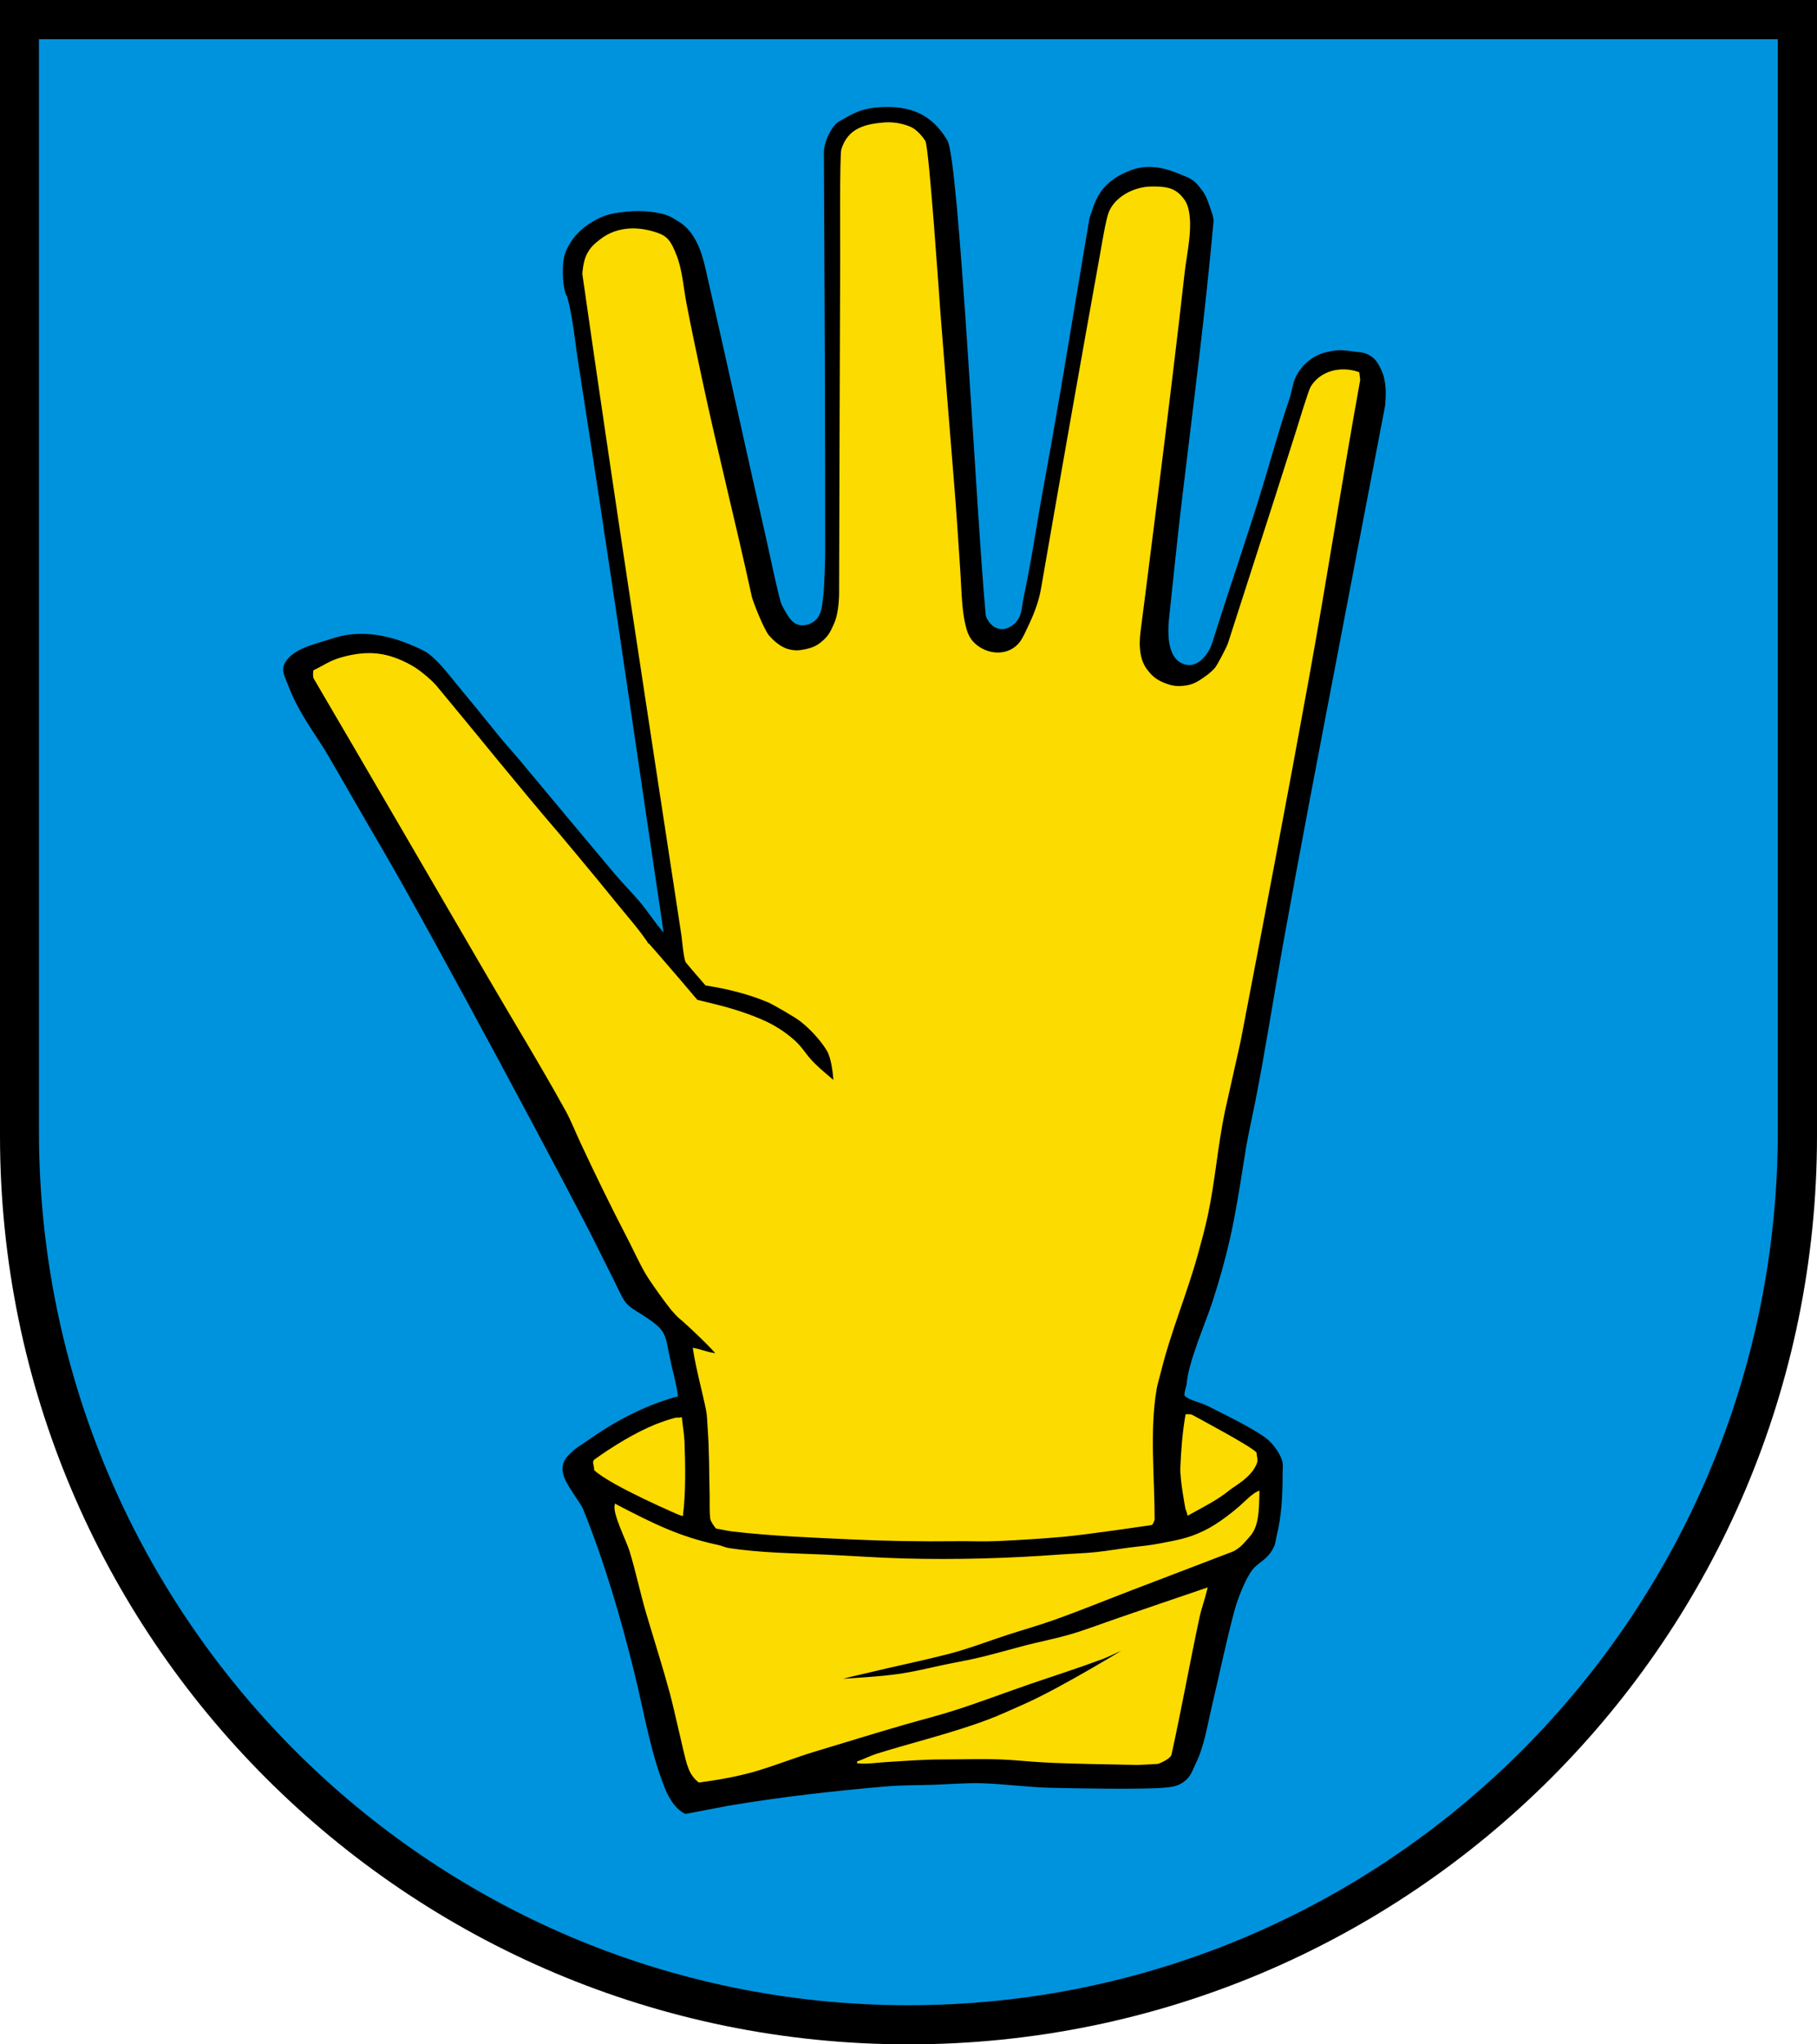 <?xml version="1.0" encoding="iso-8859-1"?>
<!-- Generator: Adobe Illustrator 10.0, SVG Export Plug-In . SVG Version: 3.0.0 Build 77)  -->
<!DOCTYPE svg PUBLIC "-//W3C//DTD SVG 1.0//EN"    "http://www.w3.org/TR/2001/REC-SVG-20010904/DTD/svg10.dtd">
<svg  xmlns="http://www.w3.org/2000/svg" xmlns:xlink="http://www.w3.org/1999/xlink" xmlns:a="http://ns.adobe.com/AdobeSVGViewerExtensions/3.0/"
	 width="283.465" height="318.897" viewBox="0 0 283.465 318.897"
	 style="overflow:visible;enable-background:new 0 0 283.465 318.897" xml:space="preserve">
	<g id="CMYK_Wappen">
		<path style="fill-rule:evenodd;clip-rule:evenodd;" d="M0,0h283.465v177.165c0,78.278-63.455,141.732-141.732,141.732
			S0,255.443,0,177.165V0z"/>
		<g>
			
				<path style="fill-rule:evenodd;clip-rule:evenodd;fill:#FCDB00;stroke:#FCDB00;stroke-width:0.283;stroke-miterlimit:3.864;" d="
				M109.047,277.908c3.083-0.401,6.346-0.983,9.324-1.897c2.942-0.902,5.813-2.04,8.759-2.928c4.64-1.4,9.269-2.837,13.924-4.18
				c2.575-0.743,5.196-1.405,7.748-2.216c3.866-1.23,7.683-2.69,11.521-4.014c3.841-1.324,7.735-2.556,11.541-3.974
				c1.563-0.583,3.055-1.457,4.633-1.997c0.054-0.019-10.862,6.723-16.973,9.385c-1.746,0.76-3.49,1.583-5.271,2.256
				c-5.667,2.141-11.6,3.532-17.371,5.331c-1.056,0.329-2.085,0.868-3.135,1.238c1.384,0.174,3.058-0.104,4.446-0.187
				c2.924-0.172,5.885-0.413,8.812-0.413c3.017,0,6.074-0.109,9.085,0c2.219,0.081,4.449,0.342,6.67,0.459
				c4.848,0.255,9.722,0.285,14.575,0.399c0.244,0.005,3.147-0.133,3.255-0.16c0.441-0.11,1.922-0.814,2.037-1.338
				c1.558-7.098,2.838-14.243,4.353-21.345c0.321-1.508,0.888-2.986,1.238-4.493c-4.673,1.581-9.339,3.184-14.004,4.786
				c-2.521,0.865-5.078,1.866-7.641,2.583c-2.168,0.606-4.425,1.042-6.609,1.61c-2.191,0.571-4.372,1.197-6.569,1.744
				c-2.11,0.525-4.281,0.883-6.409,1.338c-2.095,0.448-4.235,0.975-6.35,1.298c-3.032,0.463-7.116,0.679-10.243,0.898
				c1.645-0.586,3.382-0.899,5.078-1.311c4.153-1.009,8.356-1.857,12.493-2.922c3.087-0.794,6.202-2.011,9.244-2.995
				c2.382-0.77,4.812-1.459,7.169-2.296c4.082-1.449,8.113-3.104,12.16-4.652l15.613-5.971c0.79-0.303,1.521-0.976,2.051-1.597
				c0.362-0.425,0.861-0.923,1.145-1.398c1.025-1.721,0.919-4.282,0.998-6.229c-0.887,0.347-2.202,1.734-2.915,2.35
				c-0.761,0.656-3.178,2.701-5.551,3.84c-2.506,1.203-4.12,1.444-6.849,1.977c-1.774,0.346-3.08,0.434-4.593,0.625
				c-1.789,0.228-3.579,0.535-5.371,0.732c-1.86,0.205-3.763,0.239-5.631,0.379c-8.13,0.612-16.306,0.835-24.46,0.619
				c-4.069-0.108-8.15-0.414-12.22-0.599c-4.913-0.224-10.357-0.264-15.215-1.059c-0.475-0.077-0.985-0.336-1.478-0.439
				c-6.121-1.281-10.473-3.486-16.033-6.39c-0.319,1.39,1.795,5.473,2.296,7.089c1.002,3.233,1.678,6.578,2.636,9.824
				c1.226,4.153,2.562,8.301,3.693,12.479c0.659,2.432,2.27,9.884,2.656,11.022C107.622,276.093,107.925,276.973,109.047,277.908z"
				/>
			
				<path style="fill-rule:evenodd;clip-rule:evenodd;fill:#FCDB00;stroke:#FCDB00;stroke-width:0.283;stroke-miterlimit:3.864;" d="
				M179.631,237.753c0.101-0.015,0.359-0.672,0.359-0.738c0-6.554-0.79-13.833,0.299-20.268c0.155-0.917,0.456-1.85,0.68-2.755
				c1.535-6.234,4.033-12.102,5.75-18.27c0.561-2.013,1.117-4.071,1.558-6.11c1.154-5.347,1.552-10.898,2.676-16.254
				c0.342-1.629,2.304-10.184,2.496-11.182c3.615-18.824,7.225-37.67,10.643-56.528c2.797-15.436,5.17-30.948,7.967-46.385
				c0.011-0.062-0.119-0.962-0.141-1.099c-2.629-0.932-5.811-0.277-7.327,2.237c-0.344,0.569-1.997,6.043-2.25,6.835
				c-1.09,3.419-2.167,6.841-3.268,10.257l-7.361,22.863c-0.213,0.66-1.702,3.512-2.097,3.954c-0.232,0.26-0.807,0.813-1.397,1.238
				c-1.254,0.903-2.095,1.443-3.635,1.577c-1.121,0.098-1.805-0.014-2.854-0.419c-1.348-0.521-2.075-1.098-2.936-2.257
				c-1.475-1.986-1.143-4.919-0.959-6.27c0.025-0.18,4.789-37.126,6.825-55.541c0.355-3.211,1.4-7.333,0.523-10.333
				c-0.17-0.582-0.508-1.167-1.059-1.737c-1.202-1.246-2.502-1.317-4.233-1.338c-3.06-0.038-5.902,1.688-6.788,3.934
				c-0.447,1.133-1.048,4.841-1.298,6.229c-3.161,17.523-6.243,35.053-9.285,52.595c-0.312,1.798-1.088,3.862-1.877,5.505
				c-0.36,0.752-0.697,1.544-1.118,2.263c-1.43,2.439-4.509,2.757-6.765,1.298c-1.121-0.726-1.727-1.622-2.061-2.736
				c-0.83-2.765-0.816-6.092-1.005-8.926c-0.313-4.69-0.607-9.393-0.992-14.077c-0.715-8.705-1.408-17.411-2.097-26.117
				c-0.17-2.16-1.802-26.231-2.376-27.156c-0.468-0.755-1.348-1.721-2.156-2.097c-0.899-0.418-2.47-0.831-4.081-0.707
				c-3.021,0.232-5.626,0.909-6.602,4.102c-0.269,0.881-0.168,15.464-0.173,16.566c-0.077,17.262-0.107,34.522-0.166,51.783
				c-0.002,0.485,0.104,3.605-0.799,5.631c-0.499,1.116-0.792,1.813-1.697,2.635c-0.937,0.85-1.659,1.196-2.896,1.458
				c-1.006,0.213-1.639,0.25-2.636,0c-1.454-0.364-2.634-1.601-3.154-2.196c-0.796-0.909-2.545-5.31-2.735-6.19
				c-2.481-11.415-5.38-22.744-7.808-34.165c-0.81-3.809-1.618-7.619-2.356-11.441c-0.488-2.527-0.65-5.398-1.637-7.768
				c-0.62-1.487-1.063-2.539-2.516-3.095c-2.759-1.054-6.278-1.305-9.092,0.879c-0.971,0.753-1.54,1.257-2.09,2.355
				c-0.527,1.055-0.651,2.873-0.64,2.956c4.917,34.419,10.211,68.785,15.455,103.153c0.08,0.526,0.326,3.5,0.658,4.153
				c0.038,0.075,2.763,3.24,3.035,3.534c3.296,0.515,6.697,1.342,9.784,2.655c0.622,0.265,4.038,2.211,4.932,2.896
				c1.544,1.182,3.207,2.969,4.233,4.633c0.741,1.202,0.992,3.609,1.098,5.031c-1.094-0.987-2.149-1.768-3.394-3.035
				c-1.227-1.249-1.635-2.224-2.936-3.395c-1.56-1.402-3.182-2.345-4.492-2.956c-2.344-1.09-5.324-2.03-7.828-2.636
				c-1.028-0.249-2.835-0.698-2.835-0.698c-2.491-2.969-7.721-9.028-7.787-9.025c-1.556-2.283-3.483-4.414-5.212-6.569
				c-2.771-3.457-8.605-10.403-8.605-10.403c-6.532-7.595-12.795-15.446-19.208-23.143c-0.269-0.322-2.11-2.118-3.754-3.035
				c-3.757-2.095-6.827-2.381-10.962-1.198c-1.719,0.492-2.831,1.339-4.153,1.938c-0.045,0.293-0.092,0.899,0.06,1.158
				c9.03,15.417,18.01,30.864,26.996,46.305c4.078,7.008,8.337,13.952,12.26,21.046c0.866,1.566,1.537,3.307,2.296,4.932
				c2.343,5.021,4.741,9.953,7.295,14.869c0.968,1.862,1.837,3.826,2.889,5.638c0.734,1.266,3.082,4.539,4.033,5.691
				c0.257,0.311,1.058,1.138,1.058,1.138c1.028,0.772,5.782,5.324,5.971,5.831c-1.183-0.075-2.456-0.621-3.634-0.839
				c0.489,3.165,1.391,6.345,2.036,9.485c0.182,0.881,0.185,1.87,0.253,2.769c0.268,3.471,0.227,6.977,0.313,10.457
				c0.03,1.212-0.044,2.53,0.093,3.727c0.047,0.412,0.575,1.132,0.839,1.458c0.832,0.117,1.666,0.343,2.496,0.439
				c6.164,0.715,12.465,0.956,18.662,1.244c5.504,0.256,10.786,0.333,16.28,0.273c2.132-0.023,4.303,0.077,6.429-0.021
				c3.355-0.154,6.779-0.361,10.124-0.659C169.62,239.248,179.241,237.81,179.631,237.753z"/>
			
				<path style="fill-rule:evenodd;clip-rule:evenodd;fill:#FCDB00;stroke:#FCDB00;stroke-width:0.283;stroke-miterlimit:3.864;" d="
				M106.411,236.355c0.445-3.516,0.365-7.814,0.239-11.382c-0.043-1.227-0.29-2.503-0.399-3.733
				c-0.286,0.079-0.629-0.013-0.898,0.06c-0.967,0.262-2.065,0.627-2.995,0.999c-3.16,1.264-6.763,3.484-9.524,5.471
				c-0.375,0.27,0,0.75,0,1.498C95.504,231.706,106.345,236.355,106.411,236.355z"/>
			
				<path style="fill-rule:evenodd;clip-rule:evenodd;fill:#FCDB00;stroke:#FCDB00;stroke-width:0.283;stroke-miterlimit:3.864;" d="
				M185.381,236.216c2.105-1.173,4.501-2.348,6.37-3.894c0.779-0.646,3.374-1.95,4.192-4.094c0.217-0.567-0.04-1.037-0.04-1.558
				c-0.673-0.866-8.471-5.017-10.023-5.87c-0.119-0.065-0.64-0.06-0.799-0.06c-0.468,2.67-0.688,5.488-0.798,8.187
				c-0.079,1.911,0.798,6.43,0.798,6.43S185.362,236.058,185.381,236.216z"/>
		</g>
		
			<path style="fill-rule:evenodd;clip-rule:evenodd;fill:#0093DD;stroke:#0093DD;stroke-width:0.283;stroke-miterlimit:3.864;" d="
			M106.91,283.1c1.361-0.235,5.919-1.145,6.829-1.298c8.048-1.354,16.311-2.291,24.439-2.995c2.463-0.213,5.014-0.18,7.487-0.26
			c2.448-0.079,4.986-0.305,7.428-0.239c3.489,0.093,6.988,0.597,10.483,0.699c3.052,0.089,14.548,0.299,18.01,0
			c1.455-0.125,2.444-0.267,3.535-1.238c0.865-0.771,1.2-1.923,1.517-2.556c1.35-2.698,1.802-5.82,2.496-8.746
			c1.206-5.082,2.26-10.256,3.614-15.295c0.457-1.7,1.707-4.913,2.756-6.23c1.004-1.262,2.424-1.489,3.434-3.754
			c0.166-0.37,0.206-0.904,0.307-1.305c0.85-3.398,0.992-6.511,0.991-9.997c0-0.525,0.085-1.209,0-1.717
			c-0.206-1.24-1.396-2.905-2.336-3.694c-2.029-1.705-7.087-4.078-9.524-5.331c-0.978-0.503-2.675-0.798-3.451-1.504
			c-0.024-0.635,0.301-1.258,0.356-1.89c0.299-3.362,2.887-9.233,3.974-12.56c1.356-4.152,2.517-8.432,3.354-12.72
			c0.746-3.821,1.315-7.71,1.943-11.555c0.229-1.408,1.214-6.019,1.391-6.915c1.594-8.057,2.842-16.216,4.293-24.301
			c2.751-15.321,5.697-30.618,8.626-45.905l3.335-17.472l4.013-20.926c0.012-0.057,0.259-2.277,0-3.694
			c-0.16-0.88-0.262-1.396-0.658-2.197c-0.433-0.872-0.716-1.417-1.498-1.997c-0.986-0.731-1.819-0.664-3.035-0.839
			c-1.371-0.197-2.196-0.282-3.554,0c-1.41,0.293-2.245,0.604-3.374,1.498c-0.757,0.598-1.122,1.034-1.658,1.837
			c-0.958,1.436-0.97,2.887-1.417,4.193c-1.513,4.412-2.72,8.862-4.073,13.319c-2.517,8.284-5.391,16.472-7.967,24.739
			c-0.428,1.373-1.873,3.647-3.816,3.315c-1.771-0.302-2.468-1.991-2.674-3.754c-0.099-0.852-0.091-2.142,0-2.995
			c0.674-6.31,1.303-12.628,2.057-18.929c1.727-14.426,3.613-28.82,4.912-43.29c0.063-0.705-0.276-1.512-0.599-2.436
			c-0.37-1.059-0.568-1.696-1.238-2.596c-0.729-0.981-1.239-1.573-2.358-2.065c-3.334-1.467-6.108-2.327-9.521-0.83
			c-2.931,1.285-4.578,3.055-5.491,6.097c-0.125,0.417-0.368,0.913-0.439,1.331c-2.356,13.847-4.55,27.714-7.102,41.526
			c-1.084,5.866-1.926,11.832-3.182,17.658c-0.278,1.292-0.166,2.787-1.338,3.874c-0.183,0.17-0.287,0.269-0.499,0.399
			c-0.724,0.447-1.36,0.559-2.164,0.278c-0.904-0.315-1.565-1.537-1.598-1.866c-1.451-15.14-4.133-71-6-74.134
			c-2.554-4.287-6.017-5.519-10.638-5.26c-2.39,0.133-3.769,0.688-5.837,1.89c-0.424,0.247-0.792,0.427-1.059,0.679
			c-1.086,1.024-2.005,3.141-1.997,4.633c0.106,20.62,0.2,41.241,0.2,61.859c0,1.733-0.114,6.047-0.34,7.647
			c-0.124,0.881-0.151,2.746-1.397,3.574c-0.466,0.31-0.783,0.445-1.338,0.52c-1.798,0.239-2.513-1.38-3.448-3.122
			c-0.364-0.679-2.015-8.561-2.342-9.997c-3.196-13.994-6.23-28.024-9.445-42.012c-0.351-1.527-1.099-5.176-3.475-7.188
			c-0.841-0.712-2.322-1.467-2.396-1.497c-1.411-0.581-3.994-0.961-6.549-0.699c-2.253,0.231-3.642,0.453-5.571,1.638
			c-1.718,1.054-2.797,2.185-3.654,3.654c-0.831,1.425-0.992,2.693-0.98,4.482c0.009,1.446,0.316,3.354,0.682,3.645
			c0.898,3.266,1.232,7.144,1.757,10.483c1.13,7.199,2.229,14.401,3.328,21.605c3.388,22.198,6.571,44.425,9.89,66.632
			c-1.236-1.448-2.256-3.093-3.494-4.533c-1.247-1.451-2.622-2.833-3.854-4.293c-4.942-5.864-9.836-11.769-14.756-17.651
			c-1.092-1.305-2.268-2.572-3.334-3.894c-2.138-2.647-4.277-5.293-6.456-7.907c-1.392-1.669-2.747-3.54-4.486-4.872
			c-0.689-0.528-1.69-0.918-2.482-1.265c-4.104-1.796-8.508-2.538-12.795-1.083c-2.465,0.836-6.066,1.467-7.365,3.905
			c-0.659,1.238,0.079,2.312,0.565,3.628c1.539,4.167,4.499,7.972,6,10.533c2.851,4.866,5.679,9.87,8.533,14.733
			c8.109,13.816,30.332,55.527,33.262,61.479c1.008,2.048,2.041,4.082,3.062,6.124c0.504,1.008,0.992,2.182,1.611,3.121
			c0.678,1.029,2.041,1.681,3.034,2.336c3.81,2.514,3.161,2.755,4.167,7.255c0.375,1.675,0.881,3.378,1.085,5.085
			c-5.205,1.419-9.918,3.962-14.29,7.068c-0.658,0.468-1.505,0.948-2.083,1.498c-0.557,0.529-1.314,1.148-1.537,2.157
			c-0.164,0.739-0.076,1.21,0.139,1.937c0.418,1.407,2.639,4.207,2.996,5.092c3.324,8.232,5.852,16.883,7.986,25.499
			c1.479,5.968,2.472,12.297,4.759,18.018C104.214,280.553,105.298,282.38,106.91,283.1z M6.219,6.26h270.99v170.218
			c0,75.208-60.662,136.174-135.495,136.174S6.219,251.686,6.219,176.478V6.26z"/>
	</g>
</svg>
